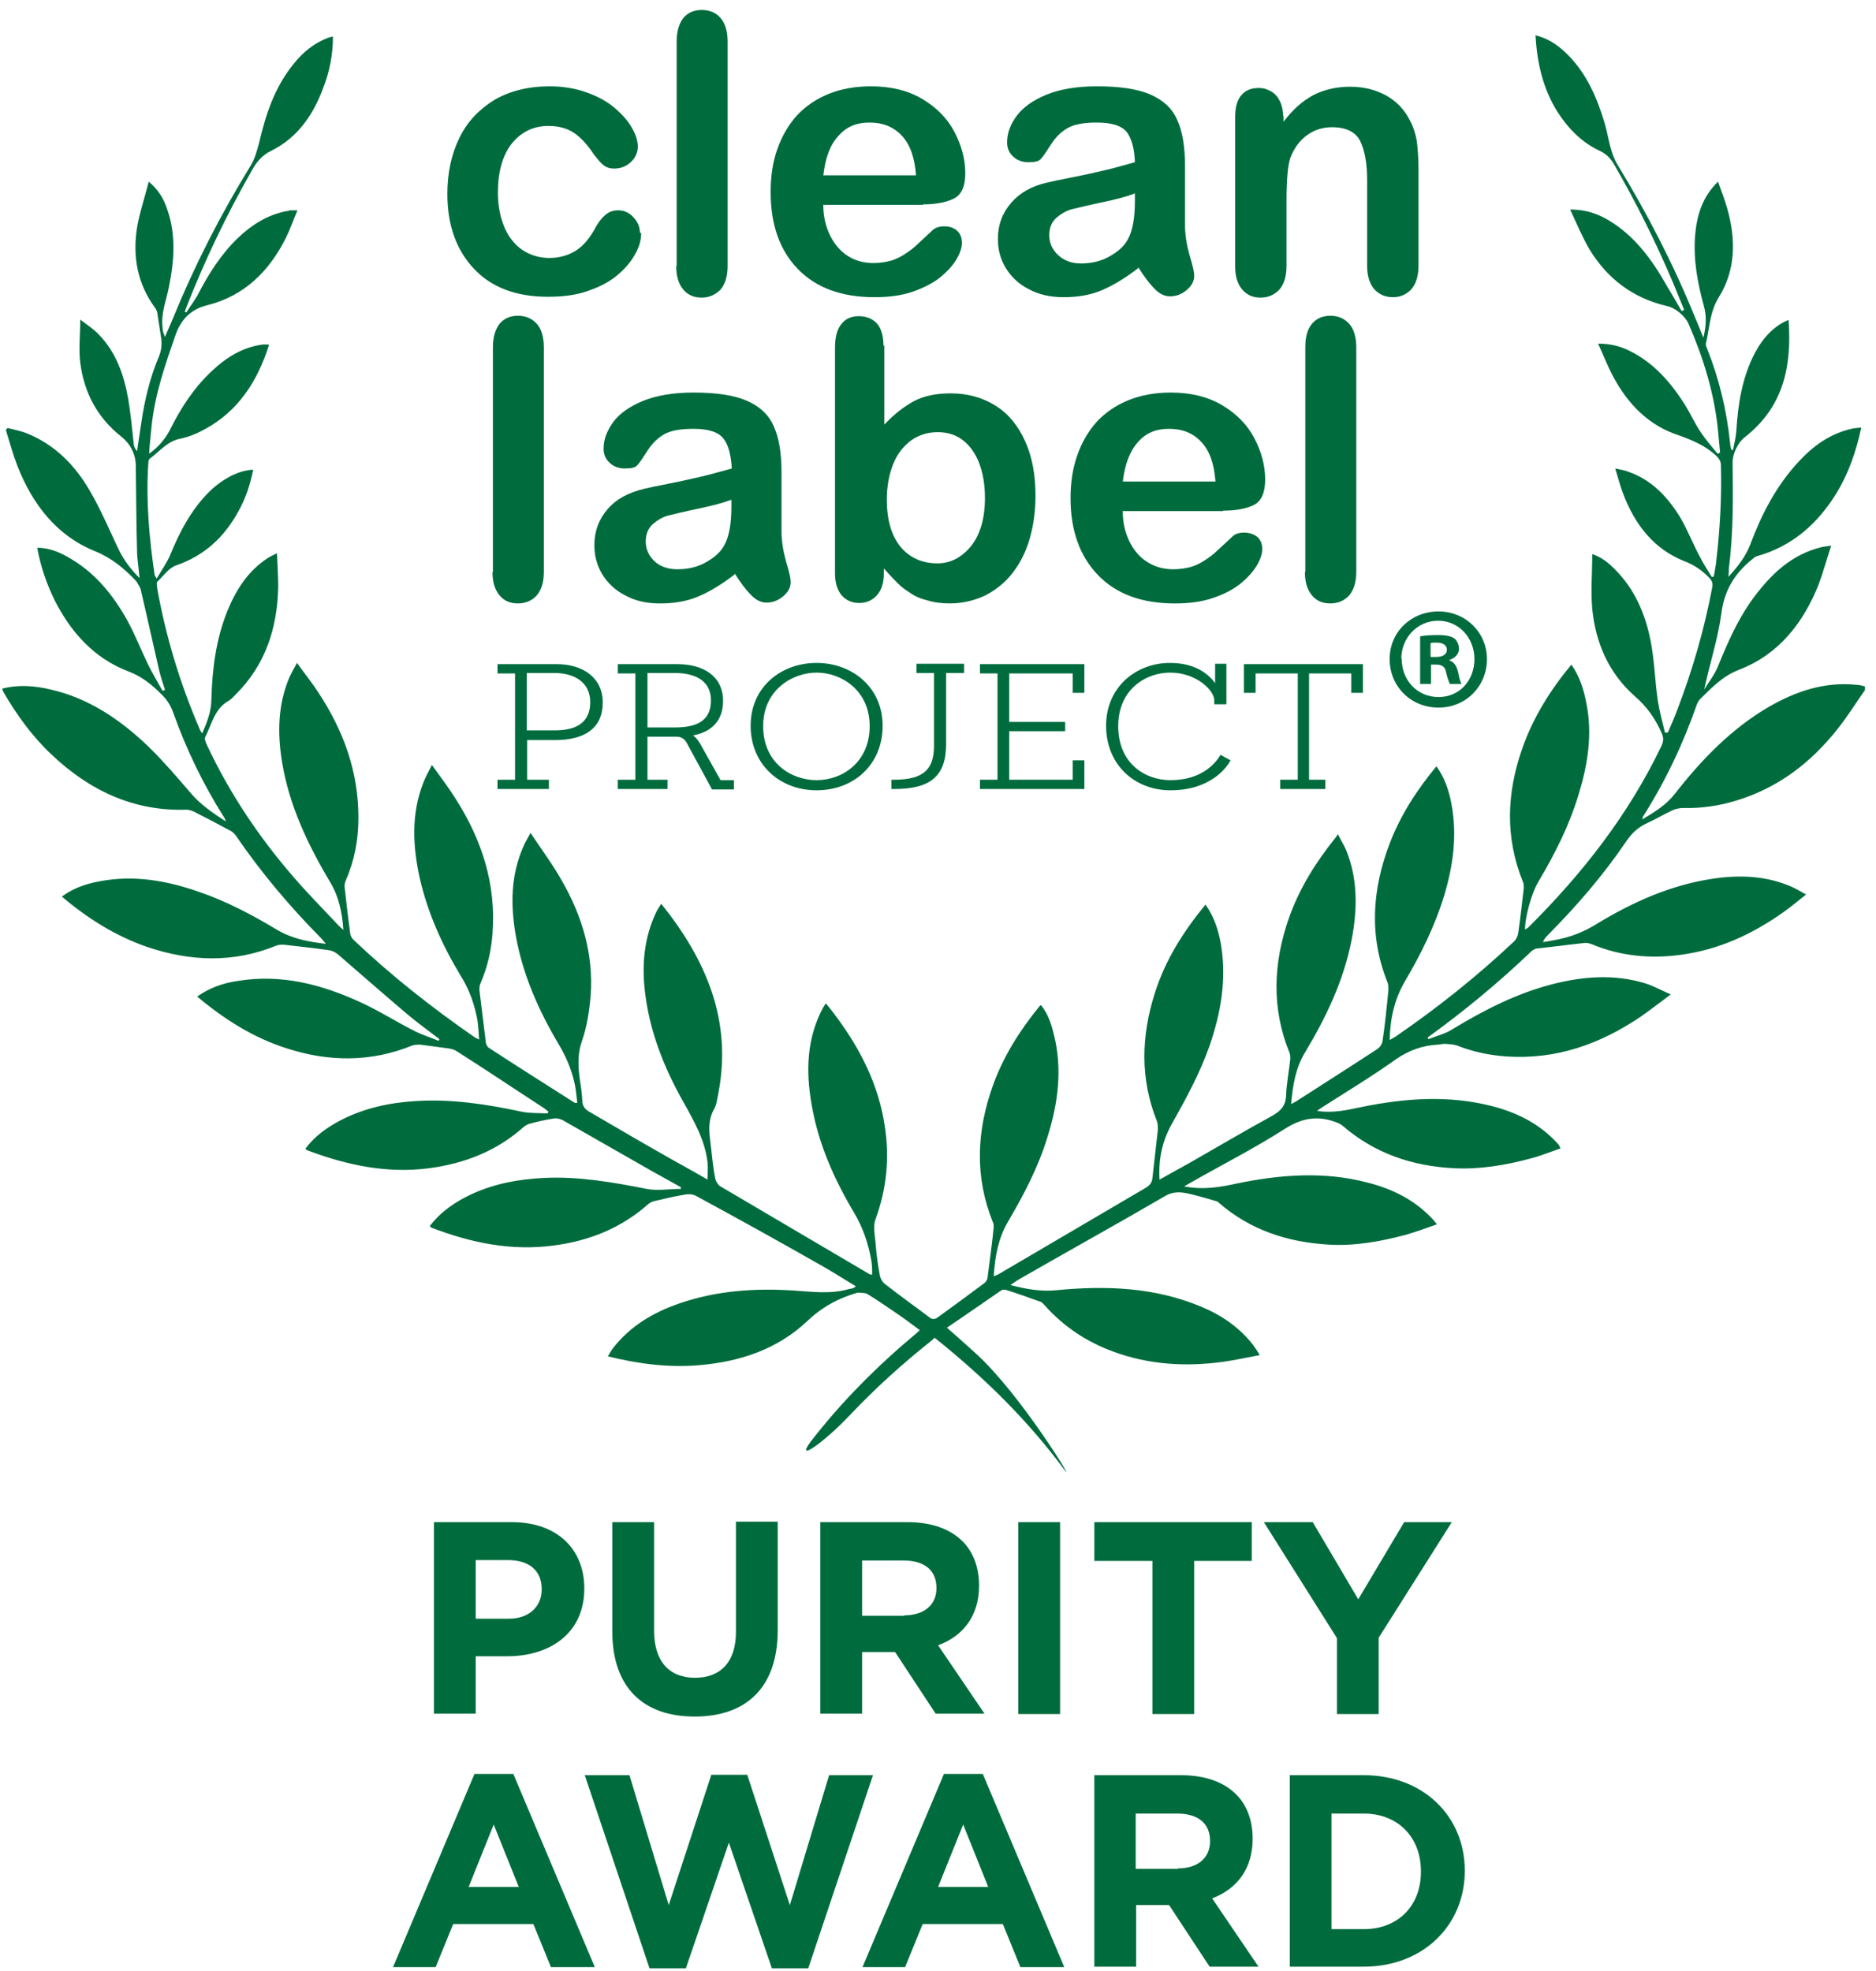 <svg width="158" height="166" viewBox="0 0 158 166" fill="none" xmlns="http://www.w3.org/2000/svg">
<g clip-path="url(#clip0_1420_9805)">
<path d="M78.486 112.902C76.024 114.856 73.702 116.952 71.556 119.226C69.516 121.393 66.877 123.312 68.284 121.429C70.888 118.053 73.878 115.069 77.149 112.333C77.22 112.262 77.325 112.191 77.466 112.049C76.727 111.48 75.989 110.947 75.25 110.45C74.511 109.953 73.808 109.455 73.034 108.993C72.858 108.887 72.576 108.922 72.33 108.887C72.33 108.887 72.26 108.887 72.225 108.887C70.606 109.349 69.234 110.095 67.968 111.303C65.435 113.683 62.269 114.714 58.857 114.998C56.289 115.211 53.791 114.891 51.188 114.252C51.364 114.003 51.469 113.754 51.645 113.541C53.088 111.694 55.022 110.557 57.168 109.811C60.334 108.709 63.571 108.496 66.877 108.709C68.46 108.816 70.008 109.029 71.556 108.567C71.662 108.567 71.767 108.531 71.873 108.496C71.908 108.496 71.978 108.425 72.084 108.354C70.923 107.643 69.797 106.933 68.636 106.293C65.329 104.41 61.988 102.562 58.646 100.75C58.4 100.608 58.083 100.573 57.801 100.608C56.887 100.75 56.007 100.964 55.093 101.177C54.917 101.212 54.741 101.319 54.6 101.425C52.314 103.451 49.64 104.517 46.685 104.907C43.097 105.405 39.685 104.694 36.343 103.415C36.308 103.415 36.272 103.344 36.202 103.273C37.152 102.029 38.383 101.212 39.755 100.573C41.69 99.684 43.73 99.329 45.806 99.223C48.725 99.081 51.575 99.578 54.459 100.146C55.374 100.324 56.359 100.146 57.344 100.146C57.344 100.111 57.344 100.04 57.344 100.004C56.535 99.542 55.726 99.116 54.917 98.654C52.419 97.233 49.886 95.776 47.389 94.355C47.178 94.249 46.896 94.177 46.65 94.213C45.982 94.32 45.313 94.462 44.68 94.639C44.504 94.675 44.293 94.781 44.152 94.888C41.866 96.949 39.122 98.015 36.132 98.406C32.614 98.867 29.237 98.157 25.93 96.913C25.86 96.913 25.825 96.842 25.719 96.771C26.493 95.705 27.513 94.995 28.639 94.391C30.609 93.36 32.719 92.898 34.901 92.756C37.961 92.543 40.951 93.005 43.941 93.644C44.645 93.787 45.383 93.751 46.122 93.787C46.122 93.751 46.157 93.68 46.193 93.644C46.087 93.538 45.946 93.467 45.841 93.36C43.378 91.761 40.951 90.127 38.489 88.564C38.278 88.422 38.031 88.351 37.785 88.315C36.976 88.208 36.202 88.102 35.393 87.995C35.182 87.995 34.936 87.995 34.725 88.066C31.242 89.487 27.689 89.452 24.171 88.315C21.357 87.427 18.894 85.864 16.608 83.945C17.663 83.199 18.789 82.808 20.02 82.63C23.679 82.026 27.091 82.915 30.398 84.442C31.945 85.153 33.388 86.077 34.936 86.858C35.569 87.178 36.272 87.391 36.941 87.675C36.941 87.64 36.976 87.604 37.011 87.533C36.096 86.823 35.147 86.148 34.267 85.402C32.297 83.732 30.398 82.062 28.463 80.392C28.252 80.214 27.97 80.072 27.689 80.037C26.422 79.859 25.156 79.717 23.89 79.575C23.679 79.575 23.468 79.575 23.292 79.646C19.668 81.138 16.01 80.996 12.351 79.752C9.713 78.829 7.391 77.372 5.21 75.524C6.16 74.814 7.215 74.458 8.341 74.245C11.261 73.677 14.04 74.174 16.784 75.133C19.07 75.915 21.216 77.052 23.292 78.296C24.523 79.042 25.895 79.326 27.443 79.504C27.267 79.29 27.161 79.148 27.056 79.042C24.417 76.377 21.99 73.499 19.879 70.408C19.739 70.195 19.528 70.017 19.281 69.911C18.296 69.378 17.276 68.845 16.291 68.347C16.115 68.276 15.904 68.205 15.693 68.205C11.226 68.347 7.497 66.571 4.295 63.515C2.677 61.987 1.411 60.211 0.285 58.292C0.25 58.221 0.215 58.115 0.18 58.008C1.552 57.653 2.924 57.76 4.26 58.079C7.532 58.825 10.205 60.673 12.562 62.947C13.794 64.155 14.919 65.469 16.045 66.784C16.854 67.743 17.874 68.454 19.035 69.2C18.93 68.951 18.894 68.845 18.824 68.774C17.1 66.038 15.693 63.124 14.603 60.069C14.392 59.465 14.075 58.932 13.582 58.47C12.773 57.653 11.929 56.978 10.803 56.551C7.919 55.45 5.949 53.247 4.577 50.511C3.909 49.126 3.416 47.705 3.135 46.141C4.225 46.141 5.14 46.568 6.019 47.101C8.095 48.344 9.537 50.156 10.698 52.217C11.366 53.425 11.859 54.704 12.457 55.947C12.844 56.729 13.266 57.44 13.688 58.186C13.758 58.186 13.829 58.115 13.899 58.115C13.723 57.582 13.547 57.049 13.407 56.48C12.879 54.206 12.386 51.933 11.859 49.694C11.824 49.481 11.648 49.268 11.542 49.055C11.542 49.019 11.472 48.984 11.437 48.913C10.452 47.882 9.396 46.994 7.989 46.425C4.753 45.111 2.748 42.482 1.481 39.284C1.094 38.289 0.813 37.259 0.496 36.228C0.531 36.157 0.567 36.122 0.637 36.051C1.2 36.193 1.763 36.3 2.29 36.513C4.647 37.472 6.336 39.213 7.567 41.345C8.482 42.908 9.185 44.578 9.959 46.212C10.381 47.101 10.944 47.882 11.753 48.699C11.683 47.811 11.542 47.065 11.542 46.354C11.472 43.974 11.472 41.629 11.437 39.248C11.437 38.254 10.979 37.401 10.241 36.797C8.2 35.198 7.075 33.066 6.758 30.544C6.617 29.407 6.758 28.234 6.758 26.92C7.356 27.382 7.919 27.737 8.341 28.199C9.783 29.691 10.452 31.61 10.803 33.635C11.014 34.878 11.12 36.122 11.261 37.365C11.261 37.579 11.366 37.792 11.542 38.005C11.648 37.223 11.788 36.442 11.894 35.66C12.175 33.706 12.633 31.787 13.407 29.975C13.618 29.442 13.653 28.909 13.547 28.305C13.442 27.701 13.371 27.097 13.266 26.493C13.266 26.28 13.16 26.067 13.055 25.925C11.577 23.9 11.155 21.626 11.542 19.174C11.753 17.931 12.175 16.687 12.527 15.302C13.371 16.012 13.794 16.758 14.075 17.611C14.849 19.778 14.673 22.017 14.216 24.219C14.005 25.321 13.547 26.387 13.688 27.559C13.688 27.808 13.758 28.092 13.899 28.376C14.11 27.843 14.356 27.346 14.568 26.813C16.397 22.336 18.578 18.073 21.111 13.951C21.462 13.383 21.638 12.708 21.814 12.068C22.377 9.652 23.116 7.378 24.699 5.424C25.473 4.429 26.422 3.648 27.619 3.186C27.724 3.15 27.865 3.115 28.041 3.079C28.041 4.607 27.759 6.028 27.232 7.378C26.387 9.688 25.051 11.606 22.834 12.708C22.025 13.099 21.568 13.703 21.181 14.413C19.07 18.108 17.241 21.945 15.693 25.889C15.658 25.996 15.623 26.138 15.553 26.245L15.693 26.316C16.01 25.818 16.362 25.356 16.643 24.859C17.558 23.082 18.613 21.413 20.055 20.027C21.216 18.925 22.518 18.108 24.101 17.788C24.206 17.788 24.312 17.753 24.417 17.718C24.593 17.718 24.769 17.718 25.051 17.718C24.699 18.535 24.453 19.281 24.101 19.991C22.694 22.834 20.583 24.93 17.452 25.712C16.151 26.031 15.306 26.813 14.814 28.128C13.934 30.65 13.055 33.173 12.773 35.838C12.703 36.619 12.598 37.401 12.562 38.218C13.301 37.685 13.864 37.046 14.286 36.264C15.201 34.416 16.291 32.711 17.804 31.29C19.035 30.117 20.442 29.229 22.166 29.016C22.271 29.016 22.342 29.016 22.447 29.016C22.518 29.016 22.553 29.016 22.623 29.016C22.623 29.087 22.659 29.122 22.623 29.158C21.674 32.107 20.09 34.594 17.311 36.122C16.678 36.477 15.94 36.797 15.236 36.939C14.075 37.152 13.442 38.041 12.598 38.645C12.527 38.715 12.492 38.893 12.492 39C12.281 42.162 12.562 45.288 13.02 48.415C13.02 48.451 13.055 48.522 13.196 48.735C13.618 48.024 14.04 47.42 14.321 46.781C15.13 44.791 16.115 42.908 17.663 41.38C18.824 40.279 20.161 39.604 21.322 39.568C21.076 40.812 20.689 41.984 20.09 43.05C18.894 45.253 17.206 46.816 14.814 47.633C14.216 47.847 13.758 48.522 13.231 49.019C13.16 49.09 13.231 49.339 13.231 49.517C13.97 53.638 15.165 57.582 16.819 61.419C16.854 61.526 16.924 61.632 17.03 61.774C17.452 60.815 17.804 59.891 17.804 58.896C17.874 56.338 18.191 53.816 19.176 51.4C19.915 49.623 20.9 48.095 22.518 47.029C22.729 46.887 22.975 46.781 23.327 46.603C23.362 47.598 23.432 48.522 23.432 49.41C23.362 52.892 22.377 55.983 19.844 58.506C19.668 58.683 19.492 58.896 19.246 59.038C18.05 59.714 17.839 61.028 17.276 62.094C17.206 62.272 17.347 62.592 17.452 62.805C19.352 66.855 21.814 70.515 24.734 73.89C25.93 75.276 27.232 76.59 28.498 77.94C28.604 78.047 28.709 78.153 28.92 78.331C28.815 76.839 28.533 75.524 27.83 74.352C25.93 71.154 24.347 67.85 23.749 64.155C23.362 61.774 23.397 59.394 24.347 57.12C24.523 56.729 24.734 56.338 25.015 55.841C25.649 56.729 26.282 57.511 26.809 58.328C28.92 61.526 30.187 64.972 30.187 68.88C30.187 70.692 29.87 72.469 29.131 74.139C29.061 74.316 28.991 74.529 29.026 74.743C29.166 75.986 29.307 77.265 29.483 78.509C29.483 78.757 29.624 79.042 29.8 79.184C32.966 82.204 36.413 84.904 40.001 87.391C40.072 87.427 40.142 87.462 40.353 87.569C40.318 86.965 40.283 86.468 40.212 85.934C39.966 84.62 39.544 83.376 38.805 82.204C37.257 79.646 36.026 76.91 35.358 73.997C34.76 71.296 34.619 68.596 35.639 65.967C35.815 65.505 36.061 65.043 36.378 64.439C37.117 65.469 37.82 66.393 38.418 67.353C40.599 70.799 41.795 74.494 41.479 78.651C41.373 80.072 41.057 81.458 40.494 82.772C40.388 82.986 40.353 83.234 40.388 83.483C40.564 84.904 40.74 86.325 40.916 87.782C40.916 87.96 41.057 88.208 41.197 88.279C43.59 89.843 46.017 91.371 48.409 92.898C48.409 92.898 48.479 92.898 48.62 92.898C48.55 92.365 48.514 91.832 48.409 91.335C48.163 90.163 47.705 89.061 47.072 87.995C45.383 85.153 44.047 82.168 43.449 78.864C42.991 76.27 42.991 73.712 44.117 71.225C44.258 70.906 44.434 70.621 44.68 70.159C45.63 71.581 46.58 72.86 47.353 74.245C49.042 77.194 49.992 80.392 49.746 83.838C49.64 85.153 49.429 86.503 49.007 87.711C48.655 88.706 48.69 89.665 48.796 90.66C48.901 91.335 49.007 92.01 49.042 92.685C49.042 93.112 49.218 93.396 49.57 93.609C51.645 94.817 53.686 96.025 55.761 97.198C56.992 97.908 58.259 98.583 59.596 99.365C59.596 98.832 59.631 98.406 59.596 97.944C59.384 96.061 58.47 94.462 57.555 92.827C55.867 89.843 54.635 86.681 54.284 83.234C54.072 81.067 54.284 78.935 55.233 76.91C55.339 76.661 55.515 76.413 55.691 76.128C59.455 80.818 61.671 85.934 60.51 92.046C60.405 92.507 60.369 93.005 60.158 93.396C59.56 94.426 59.736 95.492 59.877 96.594C59.983 97.482 60.053 98.37 60.229 99.223C60.264 99.471 60.44 99.756 60.616 99.898C64.837 102.385 69.058 104.872 73.28 107.359C73.28 107.359 73.35 107.359 73.456 107.359C73.456 106.968 73.456 106.577 73.385 106.186C73.139 104.765 72.682 103.415 71.943 102.172C70.254 99.329 68.918 96.345 68.355 93.04C67.862 90.234 67.933 87.498 69.305 84.904C69.375 84.798 69.445 84.691 69.551 84.513C69.832 84.869 70.114 85.188 70.36 85.544C72.436 88.315 73.983 91.335 74.511 94.817C74.933 97.517 74.687 100.111 73.737 102.705C73.526 103.273 73.667 103.984 73.737 104.659C73.808 105.547 73.913 106.471 74.089 107.359C74.124 107.643 74.3 107.963 74.511 108.141C75.778 109.135 77.079 110.059 78.346 111.019C78.486 111.125 78.768 111.125 78.908 111.019C80.245 110.059 81.582 109.064 82.919 108.07C83.024 107.998 83.13 107.821 83.165 107.679C83.341 106.258 83.552 104.836 83.692 103.38C83.692 103.238 83.692 103.06 83.622 102.953C82.074 99.116 82.25 95.279 83.622 91.442C84.502 88.99 85.874 86.823 87.492 84.833C87.527 84.762 87.597 84.727 87.668 84.656C88.266 85.402 88.547 86.254 88.758 87.143C89.497 90.056 89.11 92.934 88.231 95.741C87.457 98.299 86.225 100.644 84.889 102.918C84.079 104.303 83.798 105.831 83.692 107.501C83.868 107.43 84.009 107.394 84.115 107.323C88.231 104.907 92.346 102.491 96.462 100.075C96.814 99.862 97.025 99.649 97.06 99.223C97.201 97.873 97.377 96.522 97.517 95.172C97.517 94.924 97.517 94.675 97.447 94.462C96.005 90.873 96.11 87.249 97.271 83.625C98.151 80.854 99.663 78.473 101.528 76.199C102.267 77.23 102.618 78.367 102.829 79.539C103.322 82.488 102.829 85.295 101.88 88.066C101.071 90.376 99.91 92.507 98.714 94.639C97.904 96.061 97.553 97.588 97.658 99.365C98.538 98.867 99.312 98.441 100.086 98.015C102.442 96.665 104.799 95.279 107.192 93.964C107.86 93.573 108.282 93.147 108.317 92.294C108.352 91.264 108.563 90.234 108.669 89.203C108.669 89.026 108.669 88.812 108.599 88.67C107.086 84.94 107.227 81.174 108.528 77.407C109.408 74.885 110.78 72.682 112.433 70.621C112.503 70.55 112.539 70.479 112.679 70.266C112.926 70.763 113.172 71.154 113.348 71.545C114.368 73.997 114.333 76.555 113.84 79.148C113.172 82.595 111.694 85.686 109.9 88.67C109.126 89.949 108.88 91.406 108.739 93.005C108.986 92.863 109.161 92.792 109.302 92.685C111.554 91.228 113.805 89.807 116.021 88.351C116.232 88.208 116.408 87.924 116.443 87.675C116.654 86.254 116.795 84.833 116.936 83.376C116.936 83.163 116.936 82.95 116.866 82.772C115.282 78.829 115.564 74.92 117.041 71.048C117.956 68.667 119.328 66.535 120.981 64.546C121.685 65.54 122.037 66.606 122.248 67.743C122.74 70.373 122.388 72.931 121.615 75.489C120.841 78.011 119.68 80.356 118.343 82.63C117.464 84.123 117.077 85.757 117.041 87.604C117.288 87.462 117.428 87.391 117.534 87.32C121.052 84.904 124.358 82.275 127.489 79.326C127.7 79.148 127.841 78.829 127.876 78.544C128.052 77.301 128.193 76.057 128.334 74.814C128.334 74.636 128.334 74.423 128.263 74.281C126.751 70.55 126.891 66.82 128.193 63.089C129.107 60.46 130.55 58.15 132.344 55.983C133.047 56.978 133.399 58.115 133.61 59.252C134.138 61.881 133.716 64.439 132.942 66.962C132.168 69.52 130.972 71.9 129.6 74.21C129.002 75.169 128.439 77.23 128.439 78.296C128.545 78.225 128.65 78.189 128.721 78.118C133.259 73.606 137.163 68.632 139.942 62.805C140.118 62.414 140.118 62.13 139.942 61.739C139.415 60.531 138.711 59.536 137.691 58.648C135.51 56.729 134.384 54.171 134.103 51.293C133.962 49.801 134.103 48.273 134.103 46.674C134.842 46.923 135.404 47.349 135.897 47.847C137.656 49.552 138.57 51.684 139.028 54.029C139.344 55.663 139.38 57.369 139.626 59.038C139.766 59.927 140.013 60.815 140.224 61.703C140.294 61.703 140.364 61.703 140.47 61.703C140.751 61.064 141.033 60.424 141.279 59.749C142.546 56.445 143.531 53.034 144.199 49.517C144.269 49.161 144.199 48.913 143.953 48.664C143.355 48.06 142.721 47.598 141.877 47.278C139.274 46.248 137.691 44.187 136.706 41.593C136.46 40.954 136.284 40.279 136.038 39.462C136.495 39.568 136.847 39.604 137.163 39.746C139.098 40.421 140.435 41.842 141.49 43.548C142.123 44.614 142.581 45.822 143.179 46.923C143.46 47.491 143.847 48.06 144.164 48.593C144.234 48.593 144.269 48.593 144.34 48.557C144.41 48.095 144.516 47.669 144.551 47.207C144.867 44.542 145.008 41.878 144.938 39.213C144.938 38.858 144.797 38.645 144.551 38.396C143.636 37.543 142.546 37.081 141.349 36.655C138.852 35.838 137.093 34.026 135.862 31.716C135.404 30.863 135.053 29.94 134.595 28.945C135.615 28.945 136.46 29.158 137.234 29.549C139.274 30.544 140.716 32.214 141.912 34.097C142.37 34.843 142.721 35.624 143.214 36.371C143.636 37.01 144.164 37.614 144.656 38.218C144.727 38.218 144.797 38.147 144.867 38.111C144.797 37.472 144.762 36.868 144.691 36.228C144.375 33.102 143.46 30.153 142.229 27.311C141.948 26.635 141.103 25.925 140.4 25.783C137.515 25.108 135.369 23.473 133.857 20.986C133.259 19.956 132.801 18.854 132.238 17.646C133.54 17.646 134.56 18.002 135.51 18.57C137.691 19.885 139.133 21.875 140.364 24.042C140.787 24.752 141.209 25.463 141.631 26.209C141.701 26.174 141.772 26.138 141.842 26.102C141.525 25.356 141.244 24.61 140.927 23.864C139.45 20.382 137.796 17.042 135.897 13.774C135.615 13.312 135.299 12.992 134.806 12.743C133.259 12.033 132.098 10.86 131.183 9.439C129.952 7.485 129.459 5.318 129.319 2.973C130.339 3.221 131.148 3.754 131.851 4.429C133.54 6.028 134.455 8.089 135.123 10.292C135.334 10.967 135.44 11.677 135.615 12.317C135.756 12.85 135.932 13.383 136.213 13.845C138.746 18.002 140.963 22.301 142.792 26.813C143.003 27.311 143.214 27.808 143.46 28.448C143.706 27.453 143.742 26.6 143.495 25.747C142.968 23.829 142.616 21.91 142.757 19.92C142.897 18.215 143.319 16.652 144.691 15.302C144.973 16.083 145.254 16.794 145.465 17.54C146.204 20.134 146.204 22.727 144.762 25.037C143.988 26.28 143.988 27.63 143.671 28.945C143.671 29.087 143.706 29.229 143.777 29.371C144.797 31.929 145.43 34.594 145.712 37.33C145.712 37.508 145.782 37.685 145.817 37.898C145.852 37.898 145.923 37.898 145.958 37.898C146.063 37.365 146.204 36.833 146.239 36.264C146.38 33.99 146.732 31.752 147.822 29.691C148.526 28.376 149.511 27.382 150.637 26.955C150.918 30.863 150.214 34.274 146.943 36.833C146.38 37.259 145.923 38.218 145.923 38.929C145.958 41.913 145.993 44.898 145.606 47.882C145.606 48.06 145.606 48.237 145.571 48.593C146.38 47.705 147.013 46.887 147.4 45.893C148.35 43.334 149.581 40.954 151.446 38.929C152.712 37.543 154.19 36.477 156.089 36.086C156.3 36.051 156.476 36.051 156.758 36.015C156.335 38.005 155.702 39.852 154.682 41.522C153.099 44.116 150.918 46.035 147.963 46.852C147.822 46.887 147.682 47.029 147.541 47.136C146.099 48.309 145.219 49.73 144.973 51.684C144.691 53.816 143.988 55.912 143.531 58.079C143.917 57.44 144.41 56.836 144.691 56.125C145.641 53.78 146.661 51.506 148.315 49.552C149.652 47.918 151.235 46.639 153.345 46.106C153.591 46.035 153.803 46.035 154.225 45.964C153.838 47.136 153.556 48.202 153.169 49.232C151.868 52.501 149.792 55.13 146.485 56.409C145.078 56.942 144.164 57.937 143.179 58.896C143.073 59.003 143.003 59.145 142.932 59.287C141.772 62.627 140.259 65.825 138.359 68.809C138.359 68.809 138.359 68.88 138.324 69.022C139.38 68.383 140.364 67.779 141.068 66.855C143.319 63.977 145.817 61.383 148.983 59.536C151.27 58.221 153.697 57.404 156.371 57.688C156.617 57.688 156.828 57.76 157.25 57.866C156.371 59.11 155.632 60.318 154.752 61.419C152.501 64.261 149.757 66.358 146.274 67.424C144.797 67.885 143.284 68.099 141.736 68.063C141.455 68.063 141.138 68.134 140.892 68.241C140.189 68.561 139.485 68.987 138.781 69.307C137.972 69.662 137.41 70.195 136.917 70.941C134.982 73.783 132.766 76.341 130.339 78.793C130.198 78.935 130.057 79.077 129.952 79.362C130.515 79.255 131.077 79.184 131.605 79.042C132.66 78.793 133.61 78.367 134.525 77.798C137.515 75.986 140.681 74.565 144.164 74.032C146.45 73.677 148.737 73.748 150.918 74.707C151.305 74.885 151.657 75.098 152.114 75.347C151.446 75.88 150.848 76.377 150.25 76.803C147.611 78.686 144.762 80.001 141.561 80.427C138.993 80.783 136.46 80.534 134.068 79.539C133.857 79.468 133.645 79.397 133.434 79.433C132.098 79.575 130.796 79.752 129.459 79.894C129.319 79.894 129.143 80.001 129.002 80.108C126.258 82.737 123.338 85.153 120.243 87.391C120.243 87.427 120.278 87.498 120.313 87.533C121.017 87.249 121.755 87.072 122.353 86.681C124.992 85.082 127.7 83.696 130.691 82.915C133.329 82.24 135.967 82.026 138.606 82.844C139.274 83.057 139.907 83.412 140.716 83.767C139.802 84.442 139.028 85.046 138.219 85.615C134.771 87.96 131.042 89.274 126.856 88.99C125.414 88.883 124.042 88.599 122.705 88.066C122.388 87.96 122.037 87.96 121.685 87.924C121.474 87.924 121.263 87.995 121.087 87.995C119.82 88.066 118.695 88.457 117.604 89.203C115.564 90.66 113.383 91.975 111.272 93.325C111.167 93.396 111.061 93.467 110.92 93.573C112.257 93.787 113.453 93.502 114.649 93.254C118.308 92.507 122.002 92.223 125.695 93.183C127.63 93.68 129.389 94.533 130.831 95.954C131.007 96.132 131.183 96.309 131.324 96.487C131.324 96.522 131.359 96.594 131.429 96.736C130.585 97.02 129.741 97.375 128.896 97.588C126.786 98.157 124.64 98.512 122.459 98.406C118.941 98.228 115.775 97.162 113.066 94.817C112.89 94.675 112.644 94.568 112.433 94.497C110.956 93.964 109.654 94.177 108.247 95.066C105.644 96.736 102.9 98.121 100.226 99.649C100.086 99.72 99.945 99.827 99.734 99.933C101.317 100.253 102.759 100.004 104.201 99.684C107.86 98.938 111.518 98.654 115.177 99.614C117.288 100.146 119.222 101.106 120.735 102.776C120.805 102.847 120.876 102.953 121.017 103.131C120.102 103.451 119.258 103.77 118.378 104.019C116.232 104.588 114.051 104.978 111.835 104.836C108.388 104.623 105.257 103.593 102.618 101.283L102.548 101.212C101.809 100.999 101.106 100.786 100.367 100.608C99.628 100.431 98.96 100.289 98.186 100.715C94.105 103.095 89.989 105.369 85.909 107.714C85.662 107.856 85.451 107.998 85.1 108.247C86.472 108.602 87.703 108.816 89.04 108.674C93.155 108.283 97.236 108.425 101.141 110.059C102.865 110.77 104.377 111.8 105.538 113.292C105.714 113.541 105.89 113.79 106.101 114.145C105.01 114.358 103.99 114.571 103.005 114.714C99.874 115.14 96.779 114.962 93.789 113.861C91.537 113.044 89.603 111.765 87.984 109.953C87.879 109.846 87.773 109.704 87.668 109.668C86.683 109.313 85.698 108.958 84.677 108.638C84.572 108.638 84.431 108.638 84.361 108.674C82.848 109.704 81.336 110.77 79.753 111.836C80.632 112.617 81.406 113.292 82.18 114.003C85.944 117.414 90.658 125.159 89.673 123.845C86.612 119.688 82.954 116.099 78.944 112.866C78.873 112.795 78.803 112.759 78.697 112.688L78.486 112.902Z" fill="#006C3E"/>
<path d="M54 19.634C54 20.167 53.859 20.771 53.508 21.375C53.191 21.979 52.698 22.583 52.03 23.151C51.362 23.72 50.553 24.146 49.532 24.501C48.547 24.857 47.422 24.999 46.155 24.999C43.482 24.999 41.406 24.217 39.929 22.654C38.451 21.091 37.677 18.994 37.677 16.33C37.677 14.553 38.029 12.954 38.697 11.604C39.366 10.219 40.386 9.188 41.653 8.406C42.954 7.66 44.502 7.27 46.296 7.27C47.422 7.27 48.442 7.447 49.356 7.767C50.271 8.087 51.08 8.513 51.713 9.046C52.347 9.579 52.839 10.112 53.191 10.716C53.543 11.32 53.719 11.853 53.719 12.35C53.719 12.848 53.508 13.31 53.12 13.665C52.734 14.02 52.276 14.198 51.713 14.198C51.362 14.198 51.045 14.091 50.834 13.914C50.588 13.736 50.342 13.416 50.025 13.025C49.497 12.208 48.934 11.604 48.371 11.213C47.809 10.822 47.07 10.609 46.191 10.609C44.924 10.609 43.904 11.107 43.095 12.102C42.321 13.096 41.934 14.482 41.934 16.223C41.934 17.04 42.039 17.786 42.251 18.497C42.462 19.172 42.743 19.776 43.13 20.238C43.517 20.735 43.974 21.091 44.502 21.339C45.03 21.588 45.628 21.73 46.261 21.73C47.105 21.73 47.844 21.517 48.477 21.126C49.11 20.735 49.638 20.096 50.095 19.279C50.342 18.781 50.658 18.39 50.94 18.142C51.256 17.857 51.608 17.715 52.065 17.715C52.593 17.715 53.015 17.928 53.367 18.319C53.719 18.71 53.895 19.137 53.895 19.598L54 19.634Z" fill="#006C3E"/>
<path d="M56.989 22.371L56.989 3.505C56.989 2.616 57.201 1.977 57.552 1.515C57.939 1.053 58.467 0.84 59.1 0.84C59.733 0.84 60.296 1.053 60.683 1.515C61.07 1.941 61.281 2.616 61.281 3.505L61.281 22.406C61.281 23.295 61.07 23.934 60.683 24.396C60.261 24.822 59.733 25.071 59.1 25.071C58.467 25.071 57.939 24.858 57.552 24.396C57.165 23.934 56.954 23.295 56.954 22.442L56.989 22.371Z" fill="#006C3E"/>
<path d="M77.779 17.253L69.336 17.253C69.336 18.248 69.547 19.101 69.934 19.883C70.321 20.629 70.814 21.197 71.447 21.588C72.08 21.979 72.784 22.157 73.558 22.157C74.085 22.157 74.543 22.085 74.965 21.979C75.387 21.872 75.809 21.659 76.196 21.41C76.583 21.162 76.97 20.877 77.287 20.558C77.603 20.273 78.061 19.847 78.588 19.35C78.799 19.172 79.116 19.065 79.538 19.065C79.995 19.065 80.347 19.207 80.593 19.421C80.875 19.669 81.015 20.025 81.015 20.451C81.015 20.842 80.875 21.304 80.558 21.837C80.242 22.37 79.784 22.867 79.186 23.364C78.553 23.862 77.779 24.253 76.864 24.573C75.95 24.892 74.859 25.034 73.663 25.034C70.884 25.034 68.738 24.253 67.19 22.654C65.643 21.055 64.904 18.888 64.904 16.152C64.904 14.873 65.08 13.665 65.467 12.563C65.854 11.462 66.416 10.503 67.12 9.721C67.859 8.939 68.738 8.335 69.794 7.909C70.849 7.483 72.045 7.27 73.347 7.27C75.035 7.27 76.478 7.625 77.674 8.335C78.87 9.046 79.784 9.97 80.382 11.107C80.98 12.244 81.297 13.416 81.297 14.589C81.297 15.69 80.98 16.401 80.347 16.72C79.714 17.04 78.834 17.218 77.709 17.218L77.779 17.253ZM69.336 14.766L77.146 14.766C77.04 13.274 76.653 12.173 75.95 11.427C75.246 10.68 74.367 10.325 73.241 10.325C72.115 10.325 71.271 10.68 70.603 11.462C69.899 12.208 69.512 13.31 69.336 14.802L69.336 14.766Z" fill="#006C3E"/>
<path d="M95.864 22.583C94.809 23.4 93.824 24.004 92.839 24.43C91.854 24.857 90.763 25.034 89.567 25.034C88.477 25.034 87.492 24.821 86.648 24.359C85.803 23.933 85.17 23.329 84.713 22.583C84.255 21.837 84.044 21.02 84.044 20.131C84.044 18.923 84.431 17.928 85.17 17.076C85.909 16.223 86.929 15.655 88.231 15.37C88.512 15.299 89.18 15.157 90.271 14.944C91.362 14.731 92.276 14.518 93.05 14.34C93.824 14.162 94.668 13.914 95.583 13.665C95.548 12.528 95.301 11.675 94.914 11.142C94.492 10.609 93.683 10.325 92.382 10.325C91.291 10.325 90.482 10.467 89.919 10.787C89.356 11.107 88.899 11.569 88.512 12.173C88.125 12.777 87.844 13.203 87.668 13.381C87.492 13.594 87.14 13.665 86.612 13.665C86.12 13.665 85.698 13.523 85.346 13.203C84.994 12.883 84.818 12.492 84.818 11.995C84.818 11.213 85.1 10.467 85.627 9.757C86.155 9.046 86.999 8.442 88.125 7.98C89.251 7.518 90.658 7.27 92.382 7.27C94.281 7.27 95.759 7.483 96.849 7.945C97.94 8.406 98.714 9.117 99.136 10.076C99.593 11.071 99.804 12.35 99.804 13.985C99.804 15.015 99.804 15.868 99.804 16.578C99.804 17.289 99.804 18.071 99.804 18.959C99.804 19.776 99.945 20.629 100.191 21.517C100.473 22.405 100.578 22.974 100.578 23.222C100.578 23.684 100.367 24.075 99.945 24.43C99.523 24.786 99.066 24.963 98.538 24.963C98.081 24.963 97.658 24.75 97.236 24.324C96.814 23.897 96.357 23.293 95.864 22.512L95.864 22.583ZM95.583 16.294C94.95 16.543 94.035 16.791 92.839 17.04C91.643 17.289 90.799 17.502 90.341 17.609C89.884 17.715 89.427 17.964 89.004 18.319C88.582 18.675 88.371 19.172 88.371 19.811C88.371 20.451 88.618 21.02 89.11 21.481C89.603 21.943 90.236 22.192 91.045 22.192C91.889 22.192 92.698 22.014 93.402 21.623C94.105 21.233 94.668 20.771 94.985 20.167C95.372 19.492 95.583 18.426 95.583 16.898L95.583 16.259L95.583 16.294Z" fill="#006C3E"/>
<path d="M108.106 9.721L108.106 10.254C108.88 9.223 109.689 8.513 110.604 8.015C111.518 7.553 112.539 7.305 113.7 7.305C114.86 7.305 115.845 7.553 116.76 8.051C117.639 8.548 118.308 9.259 118.765 10.183C119.047 10.716 119.223 11.284 119.328 11.888C119.398 12.492 119.469 13.274 119.469 14.268L119.469 22.369C119.469 23.258 119.258 23.897 118.871 24.359C118.484 24.785 117.956 25.034 117.323 25.034C116.69 25.034 116.162 24.821 115.74 24.359C115.353 23.897 115.142 23.258 115.142 22.405L115.142 15.157C115.142 13.736 114.931 12.634 114.544 11.852C114.157 11.106 113.348 10.716 112.187 10.716C111.413 10.716 110.709 10.929 110.076 11.391C109.443 11.852 108.986 12.492 108.669 13.309C108.458 13.949 108.352 15.157 108.352 16.933L108.352 22.405C108.352 23.293 108.141 23.933 107.754 24.395C107.332 24.821 106.84 25.07 106.171 25.07C105.503 25.07 105.046 24.856 104.624 24.395C104.237 23.933 104.026 23.293 104.026 22.44L104.026 9.863C104.026 9.046 104.201 8.406 104.553 8.015C104.905 7.589 105.397 7.411 106.031 7.411C106.418 7.411 106.734 7.518 107.051 7.696C107.367 7.873 107.614 8.157 107.79 8.513C107.965 8.868 108.071 9.33 108.071 9.827L108.106 9.721Z" fill="#006C3E"/>
<path d="M41.901 66.462L41.901 65.68L43.378 65.68L43.378 56.727L41.901 56.727L41.901 55.945L46.896 55.945C49.077 55.945 50.766 57.082 50.766 59.178C50.766 61.275 49.323 62.341 46.755 62.341L44.398 62.341L44.398 65.68L46.228 65.68L46.228 66.462L41.901 66.462ZM46.72 61.523C48.514 61.523 49.71 60.884 49.71 59.143C49.71 57.402 48.268 56.691 46.72 56.691L44.363 56.691L44.363 61.523L46.72 61.523Z" fill="#006C3E"/>
<path d="M59.948 66.462L57.978 62.838C57.732 62.341 57.521 62.056 56.958 62.056L54.531 62.056L54.531 65.68L56.219 65.68L56.219 66.462L52.033 66.462L52.033 65.68L53.511 65.68L53.511 56.727L52.033 56.727L52.033 55.945L57.063 55.945C59.209 55.945 60.898 56.94 60.898 59.036C60.898 60.635 60.018 61.63 58.365 61.95C58.682 62.163 58.893 62.483 59.174 63.016L60.687 65.716L61.812 65.716L61.812 66.498L59.948 66.498L59.948 66.462ZM56.852 61.275C58.647 61.275 59.878 60.742 59.878 59.001C59.878 57.26 58.435 56.691 56.852 56.691L54.531 56.691L54.531 61.275L56.852 61.275Z" fill="#006C3E"/>
<path d="M63.22 61.134C63.22 57.83 65.823 55.84 68.778 55.84C71.733 55.84 74.336 57.865 74.336 61.134C74.336 64.403 71.909 66.57 68.778 66.57C65.647 66.57 63.22 64.367 63.22 61.134ZM73.245 61.169C73.245 58.078 70.783 56.657 68.778 56.657C66.773 56.657 64.275 58.078 64.275 61.169C64.275 64.26 66.632 65.717 68.778 65.717C70.924 65.717 73.245 64.225 73.245 61.169Z" fill="#006C3E"/>
<path d="M78.662 56.692L77.185 56.692L77.185 55.91L81.195 55.91L81.195 56.692L79.683 56.692L79.683 62.661C79.683 65.468 78.275 66.463 75.285 66.463L75.074 66.463L75.074 65.681L75.285 65.681C77.889 65.681 78.662 64.722 78.662 62.803L78.662 56.692Z" fill="#006C3E"/>
<path d="M82.534 66.462L82.534 65.68L84.011 65.68L84.011 56.727L82.534 56.727L82.534 55.945L91.328 55.945L91.328 58.361L90.343 58.361L90.343 56.727L84.996 56.727L84.996 60.813L89.71 60.813L89.71 61.594L84.996 61.594L84.996 65.68L90.343 65.68L90.343 64.046L91.328 64.046L91.328 66.462L82.534 66.462Z" fill="#006C3E"/>
<path d="M103.641 64.047C103.359 64.58 102.022 66.57 98.575 66.57C95.55 66.57 93.157 64.403 93.157 61.134C93.157 57.865 95.69 55.84 98.54 55.84C100.791 55.84 101.882 56.906 102.339 57.545L102.339 55.911L103.289 55.911L103.289 59.322L102.269 59.322L102.269 59.002C102.269 58.149 100.756 56.657 98.54 56.657C96.535 56.657 94.178 58.043 94.178 61.169C94.178 64.296 96.429 65.717 98.575 65.717C101.213 65.717 102.374 64.296 102.796 63.585L103.57 64.012L103.641 64.047Z" fill="#006C3E"/>
<path d="M107.824 66.462L107.824 65.68L109.301 65.68L109.301 56.727L105.748 56.727L105.748 58.361L104.763 58.361L104.763 55.945L114.789 55.945L114.789 58.361L113.804 58.361L113.804 56.727L110.251 56.727L110.251 65.68L111.623 65.68L111.623 66.462L107.789 66.462L107.824 66.462Z" fill="#006C3E"/>
<path d="M41.513 48.164L41.513 29.262C41.513 28.374 41.724 27.735 42.076 27.273C42.463 26.811 42.99 26.598 43.624 26.598C44.257 26.598 44.785 26.811 45.207 27.273C45.594 27.699 45.805 28.374 45.805 29.262L45.805 48.164C45.805 49.052 45.594 49.692 45.207 50.154C44.82 50.58 44.292 50.829 43.624 50.829C42.955 50.829 42.463 50.616 42.076 50.154C41.689 49.692 41.478 49.052 41.478 48.2L41.513 48.164Z" fill="#006C3E"/>
<path d="M61.88 48.38C60.825 49.197 59.84 49.801 58.855 50.227C57.87 50.654 56.779 50.831 55.583 50.831C54.457 50.831 53.508 50.618 52.663 50.156C51.819 49.73 51.186 49.126 50.728 48.38C50.271 47.634 50.06 46.816 50.06 45.928C50.06 44.72 50.447 43.725 51.186 42.873C51.925 42.02 52.945 41.487 54.281 41.167C54.563 41.096 55.231 40.954 56.322 40.741C57.412 40.528 58.327 40.315 59.101 40.137C59.875 39.959 60.719 39.711 61.634 39.462C61.563 38.325 61.352 37.472 60.93 36.939C60.508 36.406 59.699 36.122 58.397 36.122C57.307 36.122 56.498 36.264 55.935 36.584C55.372 36.904 54.915 37.365 54.528 37.969C54.141 38.574 53.859 39 53.683 39.178C53.508 39.391 53.191 39.462 52.628 39.462C52.136 39.462 51.713 39.32 51.362 39C51.01 38.68 50.834 38.289 50.834 37.792C50.834 37.01 51.115 36.3 51.643 35.553C52.171 34.843 53.015 34.239 54.141 33.777C55.266 33.315 56.709 33.066 58.397 33.066C60.297 33.066 61.774 33.28 62.865 33.742C63.955 34.203 64.729 34.914 65.151 35.873C65.609 36.868 65.82 38.147 65.82 39.782C65.82 40.812 65.82 41.665 65.82 42.375C65.82 43.086 65.82 43.867 65.82 44.756C65.82 45.573 65.96 46.426 66.207 47.314C66.488 48.202 66.594 48.77 66.594 49.019C66.594 49.481 66.383 49.872 65.96 50.227C65.538 50.583 65.081 50.76 64.553 50.76C64.096 50.76 63.674 50.547 63.252 50.121C62.83 49.694 62.372 49.09 61.88 48.309L61.88 48.38ZM61.599 42.091C60.965 42.34 60.051 42.588 58.855 42.837C57.658 43.086 56.814 43.299 56.357 43.406C55.9 43.512 55.442 43.761 55.02 44.116C54.598 44.471 54.387 44.969 54.387 45.608C54.387 46.248 54.633 46.816 55.126 47.278C55.618 47.74 56.287 47.953 57.06 47.953C57.905 47.953 58.714 47.776 59.417 47.385C60.121 46.994 60.684 46.532 61 45.928C61.387 45.253 61.599 44.187 61.599 42.659L61.599 42.02L61.599 42.091Z" fill="#006C3E"/>
<path d="M74.477 29.12L74.477 35.764C75.286 34.911 76.095 34.272 76.939 33.81C77.783 33.348 78.838 33.135 80.07 33.135C81.512 33.135 82.743 33.49 83.834 34.165C84.924 34.84 85.734 35.835 86.332 37.15C86.93 38.464 87.211 39.992 87.211 41.769C87.211 43.083 87.035 44.291 86.718 45.392C86.402 46.494 85.909 47.453 85.276 48.27C84.643 49.088 83.869 49.692 82.99 50.154C82.075 50.58 81.09 50.828 79.999 50.828C79.331 50.828 78.698 50.758 78.135 50.58C77.537 50.438 77.044 50.224 76.657 49.94C76.235 49.692 75.884 49.407 75.602 49.123C75.321 48.839 74.934 48.448 74.441 47.88L74.441 48.306C74.441 49.123 74.23 49.727 73.843 50.154C73.456 50.58 72.964 50.793 72.366 50.793C71.768 50.793 71.275 50.58 70.888 50.154C70.537 49.727 70.325 49.123 70.325 48.306L70.325 29.297C70.325 28.409 70.501 27.734 70.853 27.308C71.205 26.846 71.697 26.633 72.331 26.633C72.964 26.633 73.492 26.846 73.878 27.272C74.23 27.699 74.406 28.303 74.406 29.12L74.477 29.12ZM74.688 42.053C74.688 43.794 75.075 45.108 75.848 46.068C76.622 46.991 77.678 47.453 78.944 47.453C80.035 47.453 80.949 46.991 81.758 46.032C82.532 45.073 82.954 43.723 82.954 41.946C82.954 40.809 82.778 39.814 82.462 38.997C82.145 38.18 81.688 37.54 81.09 37.078C80.492 36.617 79.788 36.404 78.979 36.404C78.17 36.404 77.431 36.617 76.763 37.078C76.13 37.54 75.602 38.18 75.25 39.033C74.899 39.885 74.688 40.916 74.688 42.088L74.688 42.053Z" fill="#006C3E"/>
<path d="M103.002 43.05L94.559 43.05C94.559 44.045 94.77 44.898 95.157 45.679C95.544 46.426 96.036 46.994 96.705 47.385C97.338 47.776 98.042 47.953 98.816 47.953C99.343 47.953 99.8 47.882 100.223 47.776C100.645 47.669 101.067 47.456 101.454 47.207C101.841 46.959 102.228 46.674 102.544 46.355C102.861 46.07 103.318 45.644 103.846 45.147C104.057 44.969 104.374 44.862 104.796 44.862C105.218 44.862 105.605 45.004 105.886 45.218C106.168 45.466 106.308 45.822 106.308 46.248C106.308 46.639 106.168 47.101 105.851 47.634C105.535 48.166 105.077 48.664 104.479 49.161C103.846 49.659 103.107 50.05 102.157 50.369C101.243 50.689 100.152 50.831 98.956 50.831C96.177 50.831 94.031 50.05 92.483 48.451C90.936 46.852 90.162 44.685 90.162 41.949C90.162 40.67 90.338 39.462 90.725 38.36C91.112 37.259 91.674 36.3 92.378 35.518C93.117 34.736 93.996 34.132 95.051 33.706C96.107 33.28 97.303 33.066 98.604 33.066C100.293 33.066 101.735 33.422 102.931 34.132C104.127 34.843 105.042 35.767 105.64 36.904C106.238 38.041 106.555 39.213 106.555 40.386C106.555 41.487 106.238 42.197 105.64 42.517C105.007 42.837 104.163 43.015 103.002 43.015L103.002 43.05ZM94.559 40.563L102.368 40.563C102.263 39.071 101.876 37.969 101.172 37.223C100.469 36.477 99.589 36.122 98.464 36.122C97.338 36.122 96.494 36.477 95.825 37.259C95.157 38.005 94.735 39.106 94.559 40.599L94.559 40.563Z" fill="#006C3E"/>
<path d="M109.935 48.164L109.935 29.262C109.935 28.374 110.111 27.735 110.498 27.273C110.885 26.811 111.412 26.598 112.046 26.598C112.679 26.598 113.206 26.811 113.629 27.273C114.015 27.699 114.227 28.374 114.227 29.262L114.227 48.164C114.227 49.052 114.015 49.692 113.629 50.154C113.242 50.58 112.714 50.829 112.046 50.829C111.377 50.829 110.885 50.616 110.498 50.154C110.111 49.692 109.9 49.052 109.9 48.2L109.935 48.164Z" fill="#006C3E"/>
<path d="M125.234 55.519C125.234 57.793 123.475 59.605 121.154 59.605C118.832 59.605 117.038 57.828 117.038 55.519C117.038 53.209 118.867 51.504 121.154 51.504C123.44 51.504 125.234 53.28 125.234 55.519ZM118.058 55.519C118.058 57.295 119.36 58.716 121.154 58.716C122.948 58.716 124.179 57.295 124.179 55.519C124.179 53.742 122.877 52.286 121.119 52.286C119.36 52.286 118.023 53.742 118.023 55.483L118.058 55.519ZM120.521 57.615L119.606 57.615L119.606 53.6C119.958 53.529 120.485 53.494 121.119 53.494C121.857 53.494 122.209 53.6 122.49 53.778C122.702 53.956 122.877 54.275 122.877 54.666C122.877 55.092 122.526 55.448 122.068 55.59L122.068 55.625C122.455 55.767 122.666 56.052 122.807 56.62C122.913 57.224 123.018 57.473 123.089 57.615L122.104 57.615C122.104 57.615 121.892 57.118 121.787 56.62C121.717 56.194 121.47 55.981 120.943 55.981L120.521 55.981L120.521 57.615ZM120.521 55.341L120.943 55.341C121.435 55.341 121.857 55.163 121.857 54.737C121.857 54.382 121.576 54.133 121.013 54.133C120.767 54.133 120.591 54.133 120.485 54.169L120.485 55.306L120.521 55.341Z" fill="#006C3E"/>
<path d="M36.547 128.215L43.09 128.215C46.924 128.215 49.211 130.489 49.211 133.793L49.211 133.829C49.211 137.56 46.326 139.514 42.738 139.514L40.065 139.514L40.065 144.346L36.547 144.346L36.547 128.18L36.547 128.215ZM42.844 136.352C44.603 136.352 45.623 135.286 45.623 133.9L45.623 133.864C45.623 132.266 44.532 131.413 42.773 131.413L40.065 131.413L40.065 136.352L42.844 136.352Z" fill="#006C3E"/>
<path d="M51.569 137.453L51.569 128.215L55.087 128.215L55.087 137.346C55.087 139.976 56.389 141.326 58.535 141.326C60.681 141.326 61.982 140.011 61.982 137.453L61.982 128.18L65.5 128.18L65.5 137.311C65.5 142.214 62.791 144.594 58.5 144.594C54.208 144.594 51.569 142.178 51.569 137.417L51.569 137.453Z" fill="#006C3E"/>
<path d="M69.089 128.215L76.406 128.215C78.446 128.215 80.029 128.784 81.085 129.85C81.964 130.738 82.457 132.017 82.457 133.545L82.457 133.58C82.457 136.174 81.05 137.844 79.009 138.59L82.914 144.346L78.798 144.346L75.386 139.158L72.607 139.158L72.607 144.346L69.089 144.346L69.089 128.18L69.089 128.215ZM76.16 136.067C77.884 136.067 78.869 135.144 78.869 133.793L78.869 133.758C78.869 132.23 77.813 131.448 76.09 131.448L72.607 131.448L72.607 136.103L76.16 136.103L76.16 136.067Z" fill="#006C3E"/>
<path d="M85.763 128.215L89.281 128.215L89.281 144.381L85.763 144.381L85.763 128.215Z" fill="#006C3E"/>
<path d="M97.022 131.484L92.168 131.484L92.168 128.215L105.43 128.215L105.43 131.484L100.575 131.484L100.575 144.381L97.057 144.381L97.057 131.484L97.022 131.484Z" fill="#006C3E"/>
<path d="M112.599 137.986L106.443 128.215L110.559 128.215L114.394 134.717L118.263 128.215L122.273 128.215L116.117 137.95L116.117 144.381L112.599 144.381L112.599 138.021L112.599 137.986Z" fill="#006C3E"/>
<path d="M39.998 149.426L43.234 149.426L50.094 165.698L46.4 165.698L44.923 162.074L38.168 162.074L36.691 165.698L33.103 165.698L39.962 149.426L39.998 149.426ZM43.691 158.948L41.581 153.689L39.47 158.948L43.727 158.948L43.691 158.948Z" fill="#006C3E"/>
<path d="M49.251 149.532L53.015 149.532L56.321 160.475L59.91 149.496L62.935 149.496L66.523 160.475L69.83 149.532L73.523 149.532L68.071 165.804L65.01 165.804L61.387 155.216L57.764 165.804L54.703 165.804L49.251 149.532Z" fill="#006C3E"/>
<path d="M79.537 149.426L82.773 149.426L89.633 165.698L85.939 165.698L84.462 162.074L77.707 162.074L76.23 165.698L72.642 165.698L79.501 149.426L79.537 149.426ZM83.23 158.948L81.12 153.689L79.009 158.948L83.266 158.948L83.23 158.948Z" fill="#006C3E"/>
<path d="M92.132 149.532L99.449 149.532C101.489 149.532 103.072 150.1 104.128 151.166C105.007 152.054 105.5 153.333 105.5 154.861L105.5 154.897C105.5 157.49 104.093 159.16 102.087 159.906L105.992 165.662L101.876 165.662L98.464 160.475L95.685 160.475L95.685 165.662L92.167 165.662L92.167 149.496L92.132 149.532ZM99.203 157.384C100.927 157.384 101.912 156.46 101.912 155.11L101.912 155.074C101.912 153.546 100.856 152.765 99.132 152.765L95.65 152.765L95.65 157.419L99.203 157.419L99.203 157.384Z" fill="#006C3E"/>
<path d="M108.628 149.532L114.854 149.532C119.885 149.532 123.367 153.014 123.367 157.561L123.367 157.597C123.367 162.145 119.885 165.662 114.854 165.662L108.628 165.662L108.628 149.496L108.628 149.532ZM114.854 162.5C117.739 162.5 119.673 160.546 119.673 157.668L119.673 157.632C119.673 154.754 117.739 152.765 114.854 152.765L112.145 152.765L112.145 162.5L114.854 162.5Z" fill="#006C3E"/>
</g>
<defs>
<clipPath id="clip0_1420_9805">
<rect width="165" height="157" fill="white" transform="translate(157.07 0.84) rotate(90)"/>
</clipPath>
</defs>
</svg>
